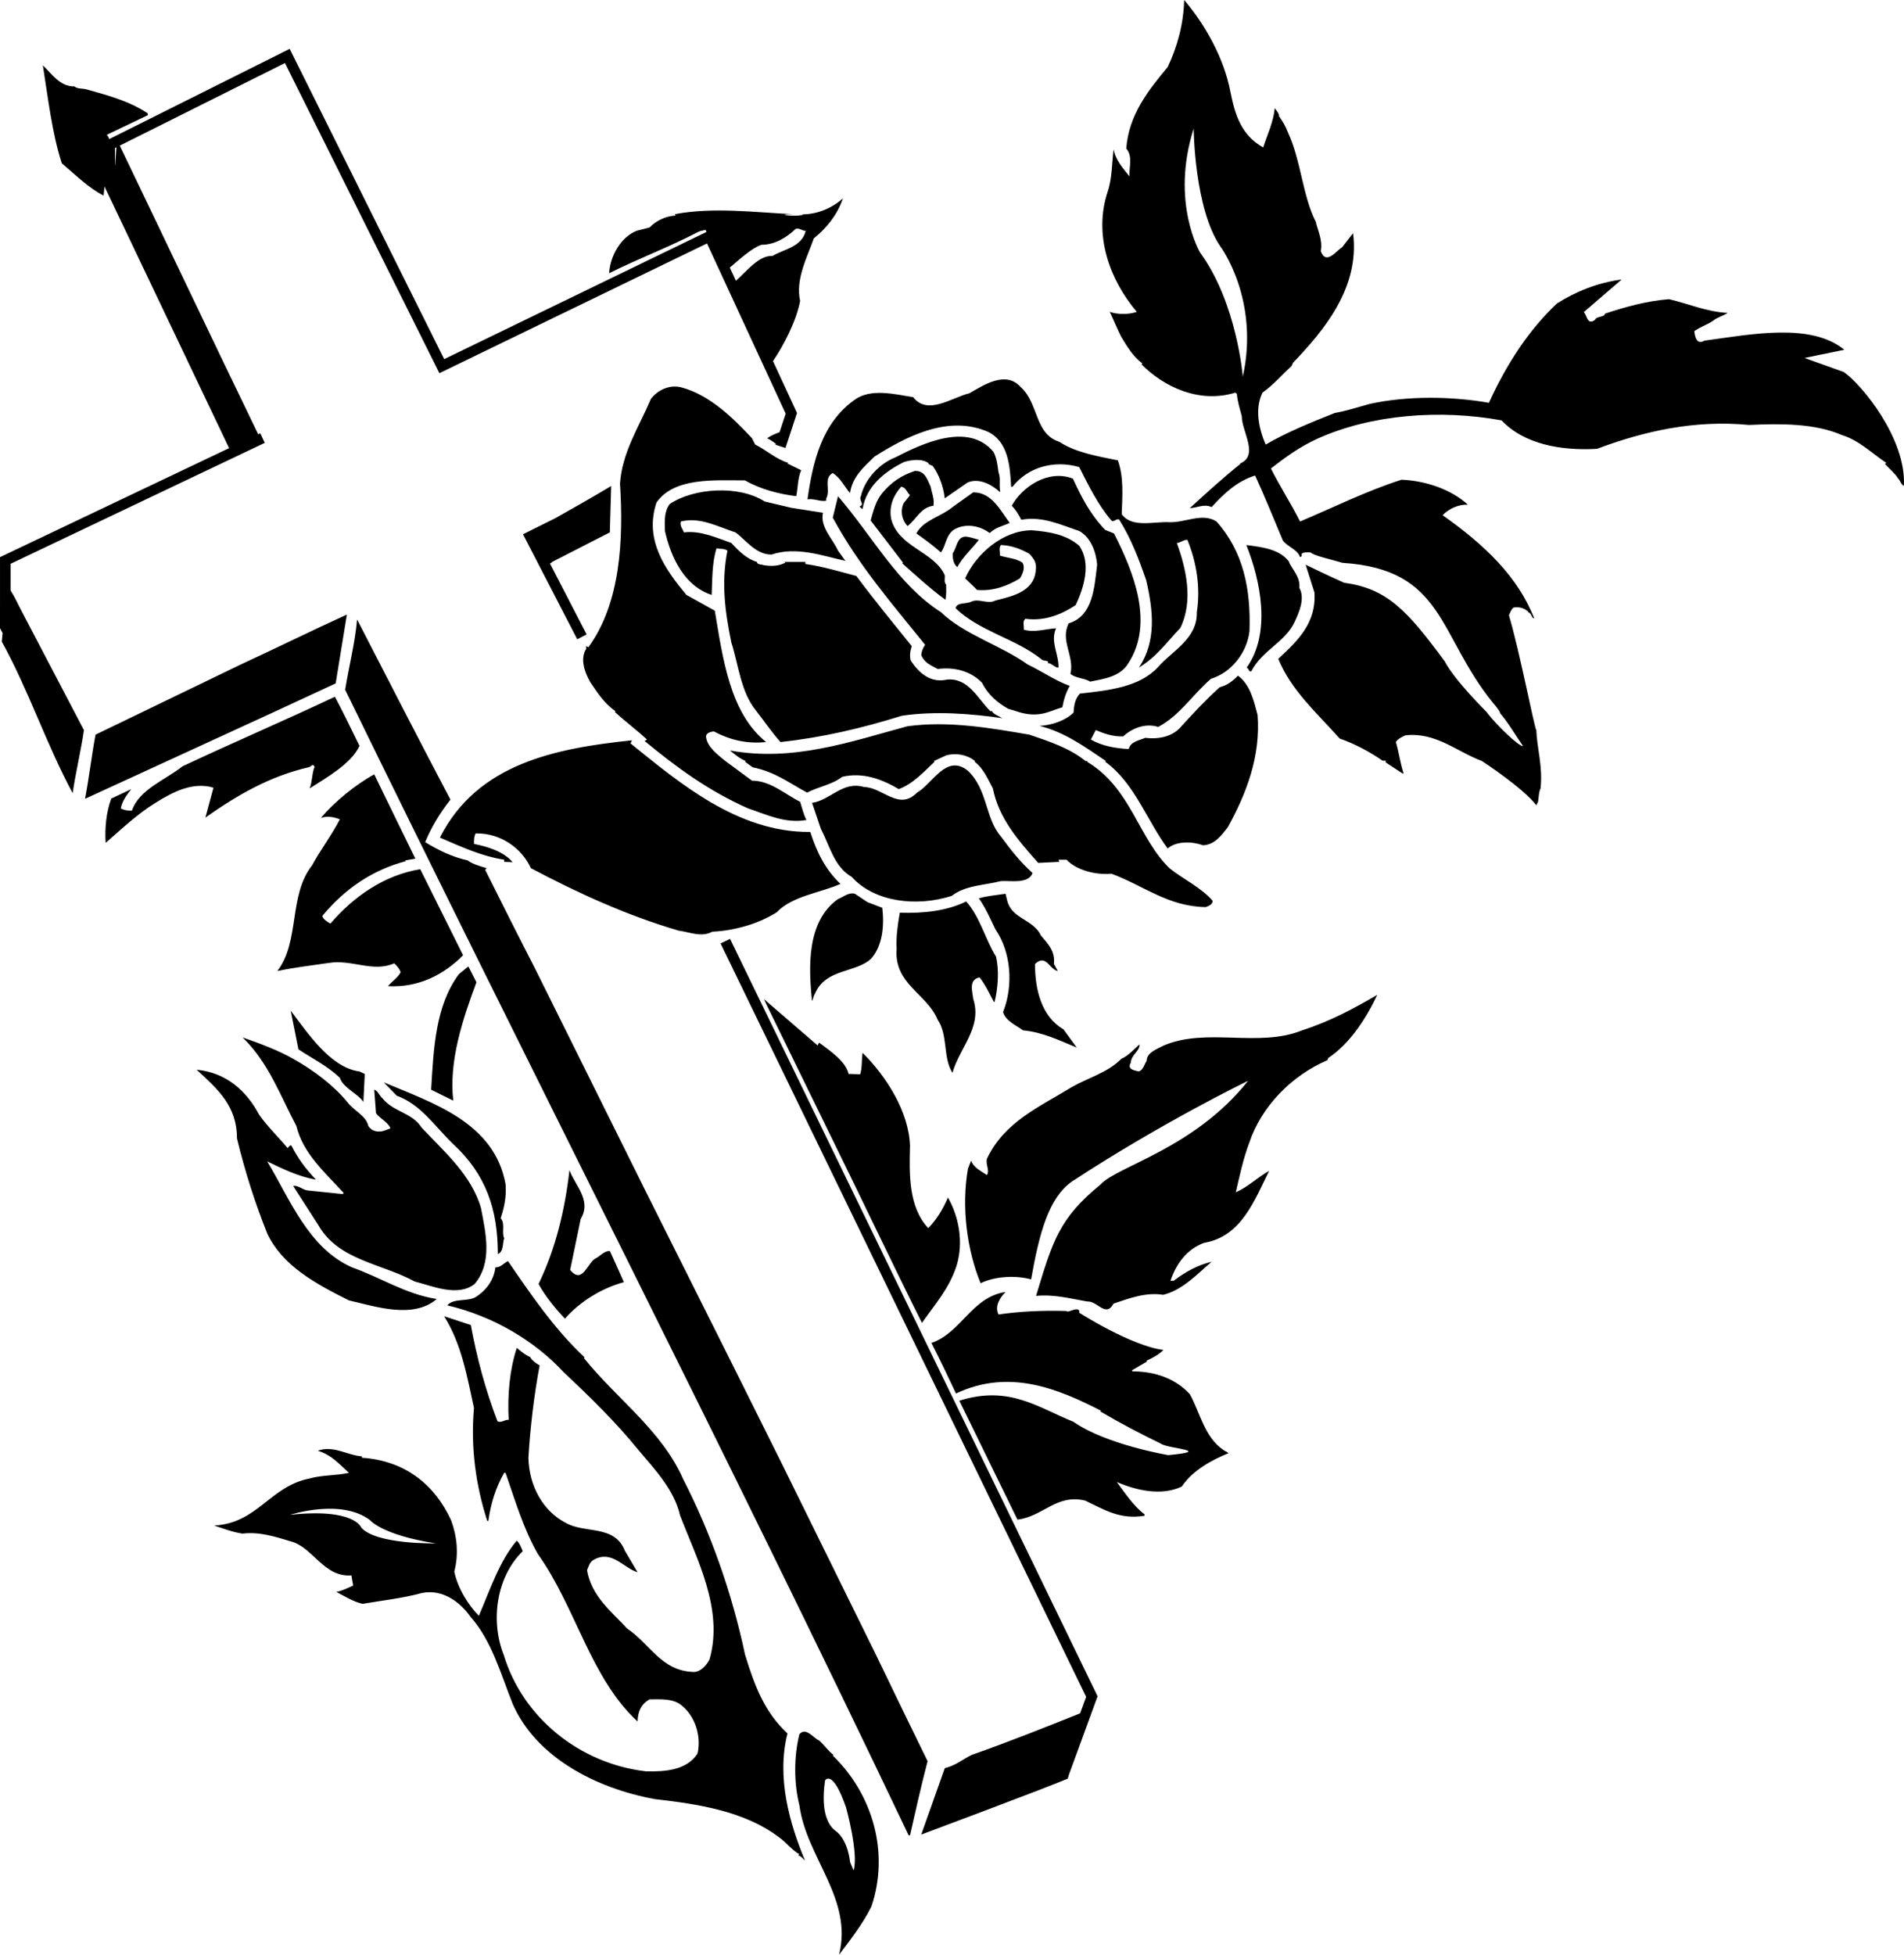 <?xml version="1.0" encoding="utf-8"?>
<!-- Generator: Adobe Illustrator 17.0.0, SVG Export Plug-In . SVG Version: 6.00 Build 0)  -->
<!DOCTYPE svg PUBLIC "-//W3C//DTD SVG 1.1//EN" "http://www.w3.org/Graphics/SVG/1.1/DTD/svg11.dtd">
<svg version="1.1" id="Layer_1" xmlns="http://www.w3.org/2000/svg" xmlns:xlink="http://www.w3.org/1999/xlink" x="0px" y="0px"
	 width="210.477px" height="216px" viewBox="0 0 210.477 216" enable-background="new 0 0 210.477 216" xml:space="preserve">
<path d="M203.815,41.109l-4.334-1.552l4.4-0.906c-3.688-3.028-10.298-1.707-15.458-1.009c-0.894,0.505-1.049-0.467-1.127-1.047
	c0.776-0.544,1.359-0.66,2.097-1.165c0.464-0.387,1.086-0.505,1.589-0.854c-2.326-0.116-4.307-1.008-6.478-1.514
	c-2.486,0.193-4.814,0.854-7.065,1.591c-0.077,0.428-0.97,0.271-1.125,0.699c-0.892,0.66-0.892-0.621-1.243-0.854l4.193-3.61
	c-2.677,0.351-5.124,1.359-7.143,2.641c-3.105,2.909-5.586,6.713-7.528,10.981c-4.19-0.735-9.044-0.774-13.157,0.118
	c-1.281,0.348-2.561,0.776-3.881,1.008c-2.561,1.008-5.395,2.174-7.644,3.492c-0.737-1.707-1.243-3.92-0.35-5.743
	c1.125-0.776,2.329-2.135,3.221-2.95l0.157-0.348c3.337-3.492,7.412-8.265,6.635-14.32l-1.204,1.552
	c-0.619,0.348-1.785,2.058-2.367,0.428c0.232-1.243-0.348-2.29-0.542-3.223c-1.475-2.87-1.63-6.79-3.105-9.934
	c-0.232-0.621-0.544-1.163-0.97-1.746c0.077-0.193-0.312-0.699-0.467-0.892c-0.157,1.552-0.817,2.909-1.282,4.345
	c-2.406-1.357-3.105-3.569-3.61-6.091c-0.696-3.726-2.754-7.414-5.121-10.207c-0.077,2.716-0.776,5.199-1.826,7.412
	c-2.133,2.561-4.307,5.279-4.578,9.003c0.737,0.854,0.31,2.019,0.348,3.066c-0.696-0.854-1.552-1.823-1.746-2.989
	c-0.193,1.475-0.155,3.221-0.66,4.696c-1.591,4.812,0.234,9.742,3.221,13.273c-0.854,0.31-2.135,0.31-2.986,0
	c0.426,0.892,0.815,1.862,1.241,2.715c0.699,1.166,1.359,2.251,2.367,2.989c-0.039,0.039-0.039,0.077-0.116,0.077
	c2.445,2.483,6.365,4.386,10.4,3.143l0.157,0.155c0.077,0.854,0.348,1.707,0.542,2.445c0,1.707,1.94,4.348-0.193,5.24l0.039,0.039
	c-1.98,1.591-3.765,3.221-5.588,4.889c0.815-0.039,1.591-0.505,2.406-0.116c1.357-1.475,2.754-2.834,4.812-3.492
	c1.088,2.365,2.017,4.694,3.066,7.177c0.503,0.699,1.591,0.972,1.901,1.826c0.505-0.039-0.439-0.583,1.165-0.505
	c0.387,0.389,2.276,0.763,3.505,1.152c11.318,0.71,10.544,7.956,16.676,15.497c0.31,0.348,0.774,0.931,0.774,1.125
	c0.933,1.088,1.671,2.406,2.524,3.61c-0.312,0.193-2.989-2.329-4.036-3.765c0,0-3.519-3.467-4.621-5.588
	c-4.202-5.704-6.401-8.033-11.124-8.679c0,0-1.746-0.776-4.243-1.992l0.972,3.066c0.232,3.376-1.864,5.354-3.999,7.334
	c1.436,3.492,4.19,5.898,6.792,8.809c1.669,0.583,3.337,1.475,4.735,2.445h0.348v0.194l1.903,1.243l0.077-0.039
	c-0.387-1.204-0.505-2.251-0.854-3.456c0.232-0.387,0.658-0.542,1.047-0.738c3.339-0.387,5.666,1.787,8.461,2.834
	c0,0,4.541,2.95,6.014,4.89l0.196-0.387c0.077-0.505,0.077-1.088,0.273-1.475c0.268-2.406-0.389-4.425-0.469-6.442
	c-0.191-0.157-1.862-8.809-3.025-12.69c0.155-0.312,0.232-0.622,0.503-0.854c0.738-0.116,1.281,0.116,1.671,0.503l-0.078,0.039
	c0.426,0,0.349,0.621,0.697,0.66c-1.785-4.619-5.55-8.188-10.129-11.409c0.701-0.699,1.707-1.204,2.795-1.163
	c-1.826-1.671-4.619-2.641-7.334-2.757c-3.883,1.243-7.607,3.105-11.217,4.619c-0.97-1.942-2.249-3.92-3.221-5.859
	c1.552-1.204,3.185-2.406,5.162-3.3c5.939-2.677,13.544-3.26,20.336-2.017c2.484,2.638,6.597,3.376,10.555,3.144
	c5.163-1.942,10.79-3.221,16.803-2.638c3.456-0.157,7.259-0.196,10.286,1.125c1.901,0.583,3.298,2.017,4.89,3.066l-0.155,0.116
	c0.503,0.544,1.127,1.047,1.473,1.63c0.157,0.078,0.351,0.738,0.624,0.776C210.737,48.469,205.796,42.469,203.815,41.109z
	 M137.387,41.626c0,0-0.646-8.149-4.721-13.712c0,0-3.298-5.561-0.712-13.71c0,0,0.066,8.859,2.977,13.063
	C134.931,27.268,139.265,33.09,137.387,41.626z M91.322,55.338v-0.232c0.542-0.972-0.35-2.251,0.738-2.834
	c0.851,0.544,1.279,1.475,1.901,2.213c0.271-1.785,1.473-2.834,2.716-4.036c3.337-2.096,8.072-4.696,12.574-2.718
	c2.174,1.088,2.408,3.688,2.522,6.055h0.157c1.668-2.135,4.541-2.989,7.373-2.174c1.01,2.019,2.096,4.193,3.492,5.823
	c0.273,0.426,0.624-0.234,0.933,0c1.32,2.094,2.213,4.462,2.986,6.713c0.779,3.376,1.127,6.713-0.815,9.624
	c2.019-1.243,2.991-2.716,4.58-4.384c1.475-3.027,0.621-6.599-0.387-9.392c0.387,0,0.699-0.351,1.165-0.351
	c1.006,2.445,1.475,5.279,1.047,7.994c0.077,2.95-2.718,4.27-4.27,6.055c-2.058,2.251-5.508,2.6-8.654,2.95
	c-0.542,0.58-0.66,1.318-0.697,2.094c-0.895,0.892-2.408,1.398-3.765,1.475c2.793,0.699,4.967,2.29,7.334,3.881l-0.077,0.078
	c3.26,2.367,4.616,6.519,6.906,9.585c0.972-0.854,2.756-0.776,3.92-0.349c1.284-0.08,1.98-1.049,2.718-1.98
	c2.058-3.726,3.649-7.839,3.301-12.417c-0.389-1.436-0.778-3.339-2.176-4.348c-0.58,0.621-1.241,1.086-2.017,1.281
	c-1.785,1.63-2.754,2.716-4.193,4.268c-0.929,1.165-2.481,1.514-4.034,1.32c-0.701,0.309-1.593,0.387-1.826,1.24
	c-1.514-0.077-2.95-0.348-4.19-1.047l0.544-1.047c0.929,0.387,1.901,0.737,3.027,0.699c0.929-0.856,2.404-1.514,3.879-1.049
	c2.408-1.279,3.765-3.53,5.823-5.315c2.29-0.699,3.997-2.911,4.268-5.279c0.157-4.58-0.658-8.771-3.649-12.107
	c-1.589-1.009-3.453,0.155-5.238,0.077c-1.746-0.077-4.154,0.66-5.24-0.893c0.08-2.058,0.234-4.113-0.426-5.939
	c-2.251-0.464-4.657-0.854-6.483-2.055c-2.754-0.893-2.249-4.268-4.268-6.055c-1.669-1.862-4.154-0.155-5.666,0.699
	c-1.942,0.467-4.618,2.483-6.209,0.428c-1.981-0.312-4.657-1.011-6.442,0.271c-3.649,2.561-4.657,6.87-5.24,11.022
	C90.04,55.068,90.621,55.454,91.322,55.338z M64.776,71.404l0.036,0.271c-0.737,1.166-0.155,2.641,0.428,3.688
	c0.815,1.204,1.591,2.406,2.795,3.221l-0.077,0.077c1.086,1.008,2.445,2.019,3.569,3.066l-0.271,0.155
	c3.531,2.912,7.063,5.511,11.448,7.45c1.98,0.66,4.115,1.71,6.442,1.281c-0.346-0.699-0.464-1.281-0.697-2.017
	c-1.671-0.815-3.26-2.329-5.317-2.329l-2.95-2.174c-0.854-0.699-2.058-1.591-2.135-2.716c0-0.351,0.505-0.544,0.892-0.544
	c1.709,0.931,3.688,1.398,5.745,1.163c-3.997-3.221-4.773-9.196-5.666-14.513l-3.143-1.746c-2.29-2.754-4.696-6.055-3.301-10.207
	c1.942-2.793,6.364-2.445,9.781-2.445c1.668,0.97,3.765,1.514,5.665,1.746c0.196-0.97,0.155-1.978,0.544-2.87l-1.514-0.737
	l0.077-0.077c-1.398-0.428-2.367-1.398-3.646-2.019l-0.351-0.699c-2.135-2.29-4.657-4.735-7.685-5.588
	c-1.398-0.426-2.754,0.273-3.492,1.243c-1.32,3.105-3.182,5.898-3.414,9.353c0.387,6.169,0.077,13.193-3.494,18.083L64.776,71.404z
	 M95.007,55.96c0.116,0.077,0.193,0.271,0.348,0.271c0.428-2.522,2.445-4.113,4.543-5.16c0.815-0.273,2.133-0.428,2.793,0.155
	l-0.077,0.039l0.503,0.232c0.66,0.931,1.165,2.212,1.32,3.571l2.522-1.748c1.282-0.542,2.679,0.234,3.572,1.049l0.039-0.077
	c-0.155-0.66,0.077-1.475-0.194-2.096c-0.116-0.892-0.194-1.552-0.544-2.251c-2.796-3.376-7.956-0.892-10.826,0.583
	c-1.709,0.66-3.378,2.329-3.842,4.307C94.891,55.3,95.667,55.766,95.007,55.96z M104.515,66.283c0.118-0.66,0.077-1.049,0.077-1.669
	c-0.271-0.273-0.116-0.699-0.155-1.049c-1.166-2.638-5.199-3.105-5.937-6.287c-0.232-1.357,0.271-2.561,1.124-3.492
	c0.544,0.077,0.621,0.621,0.97,0.931l-0.697,0.892c-0.428,0.893-0.157,1.903,0.426,2.522c1.049-0.815,1.437-2.056,2.87-2.249
	c0.119-0.776-0.191-1.398-0.31-2.096c-0.348-0.699-0.583-1.785-1.746-1.746c-1.514,0.505-2.602,1.241-3.608,2.445
	c-0.701,0.854-0.972,1.901-1.282,3.028l3.571,4.657l-0.08,0.077C101.178,63.526,102.769,65.001,104.515,66.283z M120.504,75.324
	c1.552-0.31,3.301-0.544,4.193-1.981c2.95-4.461,0.583-10.205-1.552-14.397l-0.97-0.387c-1.671-1.746-2.6-3.569-3.569-5.666
	c-2.757-1.086-5.668,0.97-6.756,2.989c0.467,0.503,0.737,0.931,1.049,1.552c2.367-0.428,4.386,0.581,6.403,1.241
	c1.32,0.737,1.862,2.367,1.98,3.726c-0.31,2.445-0.428,5.666-3.146,6.481c-0.97,1.939,0.66,3.569,0.196,5.588
	C118.951,74.976,119.962,74.935,120.504,75.324z M87.479,56.115l-2.95-0.699c-2.834-1.823-7.801-1.514-10.48,0.271
	c-0.619,0.776-0.583,1.826-0.542,2.989c0.66,2.95,2.171,6.093,5.163,7.063c0.077-1.746,0.036-3.569,0.542-5.16
	c0.387,0.116,0.854,0,1.202,0.271c-0.697,3.53-0.271,6.713,0.428,10.129c0.815,2.561,1.047,5.47,2.718,7.528
	c0.97,1.241,1.63,2.251,2.716,3.492c4.657-0.503,9.08-1.552,13.428-2.909c3.688-0.544,7.607-0.234,11.099,0.271
	c-0.387-0.232-1.047-0.467-1.125-0.776h-0.195c-1.396-1.359-2.404-3.688-4.771-3.492c-1.826,0.426-3.105-0.699-4.038-2.096
	c-0.155-0.544-0.037-1.163,0.118-1.591c-2.174-2.715-3.961-4.851-6.132-7.762c-1.785-0.464-3.688-1.047-5.591-1.318
	c-0.077-0.039-0.077-0.196,0-0.234h-2.522c0.077,0.039,0.232-0.039,0.273,0.08c-0.699,0.387-1.593,0.426-2.445,0.271
	c-0.196-0.116-0.66,0-0.701-0.35c-1.083-0.31-1.978-1.163-2.831-2.094c-1.669-0.583-3.415-1.398-5.24-1.166
	c-0.155-0.426-0.464-0.699-0.348-1.202c2.133-0.544,4.113,0.583,6.053,1.202c1.127,0.815,2.253,2.483,3.999,2.445
	c2.757-0.931,5.666,0.157,8.149,0.699l-0.815-1.124c-0.621-1.359-2.019-2.638-1.668-4.191L87.479,56.115z M107.581,54.407
	l-2.287,1.63c-1.243,1.047-3.223,1.437-3.999,2.909c0.931,0.66,1.746,1.243,2.716,2.096c0.583-0.776,0.505-1.823,1.398-2.483
	c1.243-0.776,2.873-0.505,3.997,0.348c0.701-0.658,1.361-0.735,2.212-1.124C110.609,56.463,109.678,54.407,107.581,54.407z
	 M92.059,57.201c2.87,5.317,6.713,9.701,10.207,14.049c-0.234,0.348-0.389,0.699-0.428,1.124c0.351,0.892,1.047,1.127,1.823,1.552
	c1.787-0.232,3.61,0.194,4.892,1.514c0.66,1.32,1.666,2.174,2.87,2.873c0.854,0.232,1.514,0.542,2.445,0.619
	c1.552,0.118,2.251-0.387,3.571-0.776c0.155-0.892,0.428-1.707,0.815-2.365c-1.63-0.583-3.027-1.591-4.657-2.367
	c-2.911-2.096-7.025-3.301-9.588-5.784c-4.734-3.025-7.45-8.226-11.37-12.806L92.059,57.201z M106.689,63.915
	c0.467,0.464,0.853,0.776,1.32,1.279c1.823,0.157,3.376-0.465,4.735-1.279c0.31-0.467,0.622-1.243,0.271-1.746
	c-0.66-0.467-1.668-0.505-2.483-0.776c0.039-0.389-0.155-0.854,0.116-1.165c1.165,0.039,2.174,0.428,3.143,0.97
	c0.467,0.544,0.854,0.931,0.699,1.903c-0.232,2.29-2.599,2.793-4.462,3.26c-0.895,0.464-1.826-0.312-2.718,0.155
	c-0.583,0.232-1.552,0.039-1.669,0.699c2.599,2.522,6.558,3.337,9.431,5.588c0.193,0.31,1.008,0.116,0.737,0.464
	c0.464,0,0.815,0.544,1.202,0.505c0.041-1.514-0.931-2.834-0.271-4.345c-1.204,0.077-2.367,0.503-3.571,0.155
	c0.077-0.389-0.194-0.931,0.196-1.204c2.29,0.312,4.19-0.619,5.549-1.514c0.892-1.901,1.746-4.616,0.387-6.558
	c-1.434-1.241-3.298-1.552-5.24-1.707C110.88,58.598,107.893,61.198,106.689,63.915z M108.203,59.645
	c-0.464-0.116-0.931-0.31-1.475-0.348c-0.97,0.039-0.931,1.202-1.398,1.823c-0.036,0.66,0.077,1.204,0.505,1.552
	C106.341,61.626,107.581,60.499,108.203,59.645z M137.776,60.228c1.591,3.958,2.754,9.74,0.039,13.544
	c0.271,0.116,0.193,0.467,0.503,0.428c1.166-2.329,3.765-3.221,4.812-5.511c0.467-1.011,1.165-2.563,0.505-3.726
	c0.118-1.163-0.696-1.939-1.125-2.793v-0.08C141.5,60.695,139.561,60.46,137.776,60.228z M1.166,65.241l0.001-2.937L29.27,48.936
	l-0.501-1.053l-0.225,0.107C23.503,37.598,18.248,26.5,13.239,16.093l1.14-0.57L31.5,6.965l17.073,34.274l29.583-14.34l8.698,18.813
	l-0.111,0.336l-0.564,1.708c-0.464,0.182-0.922,0.356-1.378,0.674c0.357,0.154,0.648,0.387,0.958,0.597l-0.037,0.112l0.554,0.183
	l0.553,0.182l1.275-3.865l-2.652-5.736c1.194-1.752,2.6-4.489,2.997-6.648c-0.544-2.406,0.815-4.889,1.512-6.906
	c1.516-1.243,2.602-2.641,3.223-4.425c-1.32,1.165-3.105,1.903-5.085,1.746c0.232,0.039,0.505-0.039,0.701,0.08
	c-0.66,0.116-1.439,0.116-2.099,0c0.273-0.118,0.624-0.041,0.972-0.08c-4.036-0.193-8.889-0.815-13.079,0l0.077,0.157
	c-1.124,0.039-2.21,0.619-2.871,1.318l-1.398,0.351c-1.785,0.699-2.95,2.793-3.066,4.696c3.608-1.787,6.308-2.734,9.993-4.634
	l0.66-0.157l0.107,0.232L49.102,39.687L32.022,5.4l-0.71,0.355l-17.446,8.721l-1.803,0.901c-0.03-0.169-0.104-0.329-0.263-0.477
	l1.842-0.881l2.699-1.291v-0.193c-0.246-0.168-0.5-0.324-0.76-0.472c-1.79-1.016-3.888-1.593-5.955-2.169
	C9.162,9.74,8.541,9.856,8.229,9.547C6.64,9.585,5.748,8.188,4.737,7.218c0.583,3.647,1.011,7.489,2.094,10.826
	c1.516,1.281,2.95,2.718,4.621,3.572l0.099-1.009l13.776,28.914L0.002,61.567L0,69.412l0.284,0.543
	c-0.031,0.312-0.064,0.619-0.088,0.944c2.95,5.318,4.926,11.354,7.837,16.749c0.271-1.978,0.974-4.99,1.245-6.968L2.447,67.639
	C2.015,66.835,1.649,65.987,1.166,65.241z M84.179,27.049c1.516,0,2.834-0.854,3.765-1.748c0.467-0.155,0.699,0.234,1.124,0.196
	c-0.426,1.823-2.404,2.017-3.685,2.793c-1.499-0.107-2.912,1.77-4.034,2.737l-0.673-1.457C81.68,28.72,83.148,27.371,84.179,27.049z
	 M12.713,16.356l0.156-0.078l-0.137,1.962l-0.018,0.018v-1.902H12.713z M37.106,75.518l1.24-7.605
	c-3.765,1.707-7.917,3.763-11.72,5.511l-16.066,7.76c-0.428,2.29-0.733,4.876-1.159,7.088l21.26-9.765L37.106,75.518z
	 M96.908,183.012l-10.284-20.878l-5.395-10.826l-9.701-19.364L59.109,106.95c-1.862-3.608-3.608-7.1-5.472-10.826l0.155-0.193
	c-0.696-0.196-1.589-0.467-2.094-0.854c-1.63-0.351-3.26-1.127-4.696-2.019c0.66-1.591,1.591-3.182,2.793-4.696
	c-3.646-6.906-6.674-12.845-10.32-19.908c-0.234,2.602-0.895,5.163-1.32,7.762c20.646,42.339,42.261,84.522,62.288,126.588h0.155
	c0.621-2.754,1.243-5.511,1.942-8.188C100.791,191.048,98.849,187.05,96.908,183.012z M23.598,87.045l-0.893,3.298
	c3.533-2.483,7.063-4.541,11.372-5.549c0.31,0,0.503-0.544,0.696-0.039c-0.309,0.738-0.232,1.591-0.542,2.367
	c1.939-1.243,4.58-2.718,5.508-4.696c-0.892-1.823-1.821-3.765-2.716-5.433c-5.588,2.638-11.138,5.005-16.842,7.685
	c-1.903,1.514-4.812,2.561-5.59,4.89c-0.464,0.039-0.852-0.039-1.241-0.234c0.155-0.854,0.738-1.591,1.163-2.133l-2.212,1.047
	c-0.542,1.436-0.738,3.26-0.619,4.89c1.746-1.514,3.533-3.221,5.511-4.423C19.059,87.548,21.308,86.346,23.598,87.045z
	 M122.871,96.55c3.574,1.32,6.21,3.61,10.403,3.688c0.309-0.116,0.776-0.271,0.776-0.699c-1.281-1.475-3.221-2.367-4.735-3.569
	c-3.494-3.337-4.268-8.887-9.157-11.798l0.077-0.078h-0.234c-1.785-1.436-4.036-2.174-6.21-2.911
	c-4.309-0.737-8.925-1.552-13.467-0.931c-6.326,1.707-12.651,3.958-19.637,2.677c0.583,0.467,1.088,0.895,1.746,1.165l-0.077,0.078
	l0.854,0.622c2.486,0.503,3.92,1.668,6.016,2.793c1.241-0.66,2.716-0.853,3.881-1.746c2.249-0.544,4.425,0.271,6.246,1.359
	c1.593-0.583,2.795-1.942,3.961-3.027l-0.077-0.078l1.357-0.621c1.088-0.31,2.331-0.077,3.182,0.621l-0.036,0.078
	c0.97,0.738,1.434,1.862,2.017,2.95c0.66,3.337,2.873,5.82,5.008,8.227l2.326-0.116L117.012,95h0.892
	C118.992,96.164,121.127,96.707,122.871,96.55z M58.682,95.931c5.201,2.754,10.632,5.237,16.337,6.906
	c1.204,0.157,2.524,0.776,3.728,0.116c2.599-0.116,5.199-0.931,7.102-2.133c1.744-1.823,4.771-2.135,7.061-3.143
	c-1.666-1.591-2.599-3.453-3.337-5.743c-8.033,0.077-14.513-5.472-19.87-9.781l0.155-0.348c-8.461,0.892-17.074,2.561-21.229,10.749
	c2.251,0.972,4.58,2.058,7.102,2.447v0.232l0.931,0.039c-0.97-1.165-2.716-1.707-4.268-2.019c0-0.426,0-0.854,0.194-1.163
	C55.42,92.05,57.71,93.796,58.682,95.931z M105.214,98.997c1.475-1.165,3.571-1.165,5.434-1.632c1.088-0.077,3.027,0.35,3.492-0.892
	c-1.357-1.24-2.326-2.445-3.492-4.036c-1.785-2.056-1.434-5.199-3.688-7.295c-2.367-1.862-3.879,1.475-5.586,2.445
	c-2.021,2.058-3.765-0.58-5.861-0.619c-2.367-0.699-3.726,1.473-5.743,1.746l0.97,2.87c1.047,2.019,1.475,4.193,3.415,5.318
	C96.675,99.694,101.333,100.238,105.214,98.997z M41.371,85.57c-2.133,1.163-4.462,3.105-5.898,4.812
	c0.738-0.234,1.398-0.116,2.096,0.155c-0.892,1.746-2.174,3.415-3.066,5.083c-2.638,3.339-1.318,8.384-3.843,11.682
	c1.864-0.389,3.765-0.621,5.666-0.892c2.563-0.428,4.889,1.086,7.257,0.039c0.273,0.271,0.624,0.621,0.701,1.008
	c-0.351,0.621-0.972,1.008-1.398,1.514c3.376,0.193,6.21-1.282,8.304-3.414l-4.734-9.508c-3.997,0.66-7.373,3.027-9.934,6.014
	c-0.312-0.194-0.815-0.464-0.892-0.854c2.558-3.066,5.586-5.083,9.235-6.052l-0.077-0.077l1.127-0.196
	C44.476,91.973,42.887,88.675,41.371,85.57z M94.504,98.763c-0.701-0.193-1.32,0.389-1.864,0.583
	c-3.494,2.483-3.26,7.566-2.87,11.292c0.114-0.271,0.191-0.66,0.348-0.892c1.204-2.754,4.541-2.213,6.21-3.842
	c1.24-1.436,1.436-3.608,1.204-5.588l-1.63-0.622L94.504,98.763z M113.092,113.859c2.174,0.193,4.038,1.124,5.939,1.901
	l-1.475-2.017c-2.406-1.398-3.143-4.346-3.143-7.218c1.243-1.165,1.591,0.621,2.522,0.776l-0.428-0.776
	c0.157-1.436-0.658-2.212-1.434-3.143c-0.856-1.823-3.223-1.823-3.726-3.843l-0.193-0.776c-0.97,0.155-2.058,0.234-2.95,0.505
	c0.776,1.086,1.243,2.213,1.826,3.415c1.744,2.522,2.017,6.209,0.852,9.159C111.191,112.851,112.316,113.277,113.092,113.859z
	 M108.28,108c0.66,0.815,1.125,1.862,1.591,2.715h0.077c0.389-1.63,0.505-3.492,0.157-5.005c-1.204-1.939-1.787-4.425-3.301-6.094
	c-2.135,1.049-4.696,1.32-7.334,1.243c-0.232,1.32-0.428,2.677-0.351,3.997c-0.31,3.881,3.337,4.928,4.541,7.84
	c1.163,1.707,0.544,4.152,1.632,5.859c0.735-2.716,3.337-5.044,2.287-8.188C107.504,109.552,107.037,108.271,108.28,108z
	 M51.774,106.796l-1.047,0.854c-2.599,3.494-2.795,8.229-3.066,12.768l2.445,1.204c-0.505-4.386,1.047-9.003,2.561-13.08
	L51.774,106.796z M128.655,115.528c-0.737,0.389-1.901,0.776-1.901,1.707c-0.273,0.389-0.351,0.972-0.856,1.165
	c-0.426-0.116-1.357-0.193-0.892-0.97c0.041-0.895,1.011-1.281,0.97-2.019c-0.619,0.505-1.202,1.243-2.017,1.591
	c-1.475,1.514-3.688,2.096-5.511,3.143c-3.53,2.174-7.414,3.804-9.353,7.917c-0.155,0.66,0.351,1.279,0,1.785
	c-0.619-0.426-1.475-0.815-1.746-1.591l-0.348,0.893c-0.737,4.19-0.118,8.964,1.398,12.651c1.589-0.776,3.879-0.892,5.586-0.428
	c0.892-5.058,1.928-9.003,4.516-10.812c9.961-6.533,19.469-11.126,19.469-11.126c-5.95,7.503-14.488,9.431-16.3,11.45
	c-4.616,3.763-5.304,6.273-7.141,12.315c2.055-0.193,3.804,0.31,5.666,0.621c1.127-0.08,2.019,1.823,2.911,0.232
	c1.707-0.583,3.571-1.281,5.472-0.97c2.135-0.505,3.804-2.329,5.356-3.649c-1.514,0.348-2.911,1.124-4.193,2.096h-0.348
	c0.622-1.903,1.864-3.533,3.726-4.193c4.113-0.697,5.549-4.693,7.179-7.953c-1.243,0.697-2.406,1.823-3.688,2.365
	c0.428-1.823,0.815-3.685,1.475-5.431c1.32-3.997,4.657-7.453,8.654-9.16l0.077-0.232c2.408-1.591,4.229-4.425,5.434-6.986
	c-2.677,1.553-5.201,2.912-8.306,3.92C139.133,115.801,133.39,113.511,128.655,115.528z M92.292,126.472
	c3.376,6.868,6.364,13.193,9.624,19.713c1.436-2.055,3.027-3.801,3.842-6.362c0.776-2.602,0.232-5.395-0.97-7.491
	c-0.544,1.282-1.282,2.483-2.174,3.376c-2.213-2.326-2.097-6.091-2.019-9.08c-0.116-3.804-2.677-7.762-5.24-10.284
	c-0.114,0.699-0.036,1.669-0.268,2.367l-1.284-0.039c-0.268-1.32-2.017-2.561-3.259-3.453l-0.155,0.31l-5.937-5.122l0.271,0.583
	L92.292,126.472z M37.57,119.099c0.351,1.124,2.058,1.785,2.599,2.677l0.155-3.105l-0.583-0.271
	c-3.26-0.428-5.781-4.348-7.605-6.715l0.854,4.27C34.62,117.041,36.134,117.74,37.57,119.099z M34.078,131.555
	c-0.624-0.039-1.088-0.621-1.671-0.503l2.795,4.345c2.212,3.881,7.024,4.229,10.635,6.21c1.978,0.503,4.771,1.746,6.635,0.271
	c2.019-2.406,1.204-5.704,0.699-8.381c-1.047-3.649-4.075-6.248-6.56-8.887c-1.086-1.709-3.064-1.671-4.346-3.262
	c-0.312-0.232-0.505-0.854-0.894-0.931l0.196,2.602c0.428,0.58,1.398,1.047,1.591,1.669l-0.737,0.271
	c-0.66,0.193-1.359,0.039-1.707-0.544c-0.271-1.163-1.552-1.63-2.29-2.599c-1.552-1.901-3.842-3.608-6.016-4.812
	c-1.707-0.97-3.61-1.669-5.588-2.367c2.911,2.834,4.19,6.519,5.939,9.779c0.738,3.027,3.064,5.046,5.24,7.414l-0.118,0.116
	C36.6,131.828,35.357,131.671,34.078,131.555z M29.535,136.29c1.671,3.572,5.318,5.55,9.044,7.411
	c2.911,0.66,7.063,2.096,9.704-0.155c-3.455-0.542-6.173-2.367-9.356-3.492c-4.848-2.135-6.906-7.607-9.392-11.721
	c1.593,0.776,3.494,1.707,5.395,2.019c-1.124-1.165-2.017-2.367-2.716-3.765c-0.232-0.077-0.271,0.193-0.426,0.271
	c-0.97-1.163-2.29-2.445-3.146-3.685c-1.398-2.64-3.647-4.657-6.906-4.967c2.406,2.21,4.462,4.036,4.462,7.605
	C27.09,129.499,28.217,132.991,29.535,136.29z M55.887,130.856c-1.241-6.829-8.033-8.964-13.466-11.254l1.436,1.475
	c2.677,0.97,4.19,3.376,6.248,5.356c3.608,3.337,4.928,7.18,4.928,12.146c0.66-0.271,0.505-1.204,0.699-1.746
	c-0.312-0.66,0.155-1.63-0.389-2.213C55.732,133.458,56.003,132.215,55.887,130.856z M62.95,129.304
	c-0.505,4.464-1.552,8.732-3.414,12.574c0.699,1.32,1.862,2.718,2.909,3.842c1.671-1.901,4.077-3.376,6.521-4.036
	c-0.503-1.165-1.008-2.251-1.552-3.453c-0.621,0-1.049,0.542-1.475,0.776c-0.97,0.349-1.514,3.064-2.911,1.318l1.166-5.627
	C65.436,132.643,63.572,131.013,62.95,129.304z M87.051,191.55c-2.522-2.329-3.646-5.276-4.696-8.732
	c-1.436-6.79-3.804-13.466-6.831-19.364c-2.406-5.433-7.257-8.771-10.981-13.389l0.077-0.077c-3.339-3.105-6.019-7.063-8.463-10.632
	c-0.503,0.232-0.774,0.699-1.395,0.699c-0.157,1.359-0.972,2.522-2.213,3.298c-0.97,0.505-2.406,0.077-3.105,0.892
	c5.124,1.204,9.704,3.958,12.886,7.411c2.832,2.641,5.859,5.627,8.149,8.461c1.862,2.213,4.036,4.461,4.696,7.334
	c1.823,4.773,4.851,10.362,3.26,15.911c-0.312,0.621-0.97,1.398-1.746,1.398c-3.61-0.116-4.776-3.066-7.375-4.812
	c-1.746-1.903-3.92-3.533-4.423-6.442c0.193-0.389,0.271-0.933,0.776-1.165c1.978-1.086,3.26,0.931,4.812,1.398l-1.398-2.367
	c-1.166-2.95-4.461-1.862-6.56-3.105c-2.481-1.281-4.034-4.036-4.111-7.179c0.191-3.221,0.619-6.867,1.24-10.207
	c-0.467-0.271-0.815-0.542-1.049-0.892h0.08c-0.583-0.232-1.049-0.621-1.552-1.047c-0.776,2.367-1.049,5.121-0.895,7.955
	c-0.464-0.039-0.815,0.387-1.241,0.155c-1.318-3.414-2.29-7.063-2.948-10.633l-2.95-0.97c1.939,3.103,2.522,6.597,3.298,10.127
	c-0.389,4.464,0.232,8.654,1.473,12.497h0.118c0.271-1.942,0.815-3.688,1.746-5.318h0.155c1.086,3.105,1.942,6.094,3.571,8.964
	c4.229,5.939,5.782,13.66,11.022,18.513c0.039-1.127,0.387-1.903,1.32-2.447c1.202,0,2.561-0.116,3.492,0.621
	c1.552,1.204,2.251,3.414,1.826,5.356c-1.204,1.901-3.688,2.017-5.706,1.978c-7.336-0.854-13.624-5.937-15.718-12.845
	c-1.514-3.801-0.815-8.652,2.094-11.486c-0.155-0.387-0.348-0.892-0.658-1.163c-1.901,2.21-2.989,5.509-4.191,8.304
	c-1.088-1.086-2.331-2.989-2.718-4.89c0.505-1.903,0.31-3.881-0.351-5.665c-1.823-3.959-5.122-6.599-9.856-6.909v-0.155
	c-1.63-0.116-3.143-1.243-4.889-0.622c1.552,0.467,2.367,1.475,3.453,2.445c-1.395,0.312-2.989,0.232-4.345,0.621
	c-4.464,0.892-5.704,4.928-10.557,5.199c1.047,0.351,2.058,0.737,3.143,0.895c1.823-0.234,3.649,0.348,5.317,0.854
	c2.445,0.619,3.649,3.997,6.713,3.762l0.196,1.127c-0.621,0.271-1.204,0.581-1.862,0.699c0.892,0.464,1.862,1.086,2.909,1.318
	c2.213-0.387,4.464-0.619,6.56-1.202c2.404-0.467,4.307,1.124,5.395,2.677c2.29,2.561,3.337,6.326,4.616,9.547
	c2.563,5.898,9.16,9.353,15.72,10.555c4.771,0.544,9.895,1.32,13.699,4.191c0.931,0.66,1.398,1.398,2.29,1.903l-0.155,0.116
	c0.348,0.077,0.583,0.428,0.774,0.583C87.325,201.602,85.809,196.479,87.051,191.55z M39.928,168.799c0,0-0.728-2.181-7.86-1.407
	c0,0,5.629-1.842,8.83,0.583c0,0,1.311,1.65,7.275,2.572C48.173,170.547,41.576,170.693,39.928,168.799z M131.528,154.063
	c-1.514-1.668-3.765-2.522-6.326-2.522l-0.077-0.116l1.666-0.97l-0.077-0.077c0.701-0.312,1.398-0.699,1.903-1.204
	c-3.533-0.426-9.314-4.113-9.314-4.113c0.039-0.155,0-0.271-0.116-0.348c-0.426-0.157-1.127,0.387-1.318,0.155
	c-2.641-0.077-5.124,0.039-7.491,0.387c-0.466-0.931,0.194-1.901,0.776-2.483c-3.726,0.544-4.89,4.502-8.19,5.627
	c0.97,1.903,1.785,3.61,2.718,5.588c5.9-2.793,11.331-0.503,16.027,1.903l-0.077,0.077c2.174,1.28,4.464,2.484,6.713,3.569
	c0.701,0.544,5.941,0.776,0.797,1.261c0,0-6.888-1.163-10.478-3.685c-3.881-1.552-7.081-4.074-12.613-2.329l6.424,13.137
	c2.793-0.312,4.307-2.873,7.489-2.097c2.058,0.97,3.842,2.135,6.56,1.669v-0.155c-1.165-0.854-2.176-2.367-3.068-3.572
	c2.058,0.895,4.89,1.591,7.18,0.505c1.204-1.785,3.262-2.911,5.162-3.687c-0.155-0.194-0.387-0.194-0.542-0.348
	C133.119,158.797,132.652,156.043,131.528,154.063z M92.137,193.918c-0.583-0.426-1.011-1.086-1.593-1.591
	c-0.66-0.271-1.434-1.514-2.172-0.699c-0.621,2.445-0.621,5.434,0,7.878c0.774,5.782,5.937,10.284,4.384,16.494
	c1.243-1.63,2.677-3.494,3.571-5.318c2.019-5.936,0.155-12.417-4.268-16.687L92.137,193.918z M93.534,199.75
	c0,0,1.407,5.092,0.824,6.936l-0.389-0.922c0,0-0.193-2.424-1.6-3.444c-0.703-0.508-1.698-1.892-1.165-5.579
	C91.204,196.74,92.027,195.384,93.534,199.75z M80.181,104.003l-0.524,0.255l40.411,83.251l-0.083,0.227l-0.582,1.594
	c-3.948,1.58-7.88,3.151-11.976,4.589c-1.049,0.505-1.669,1.127-2.989,1.475l-2.599,7.334c0,0,13.942-5.211,16.193-6.18
	c0.044-0.151,0.086-0.284,0.129-0.427l3.171-8.676l-40.626-83.696L80.181,104.003z M57.814,59.038l5.998,11.604l1.035-0.535
	l-4.049-7.833c0.109-0.06,0.205-0.122,0.252-0.185l6.365-3.26l0.148-5.122c-1.906,1.143-4.021,2.343-6.105,3.52L57.814,59.038z"/>
</svg>
